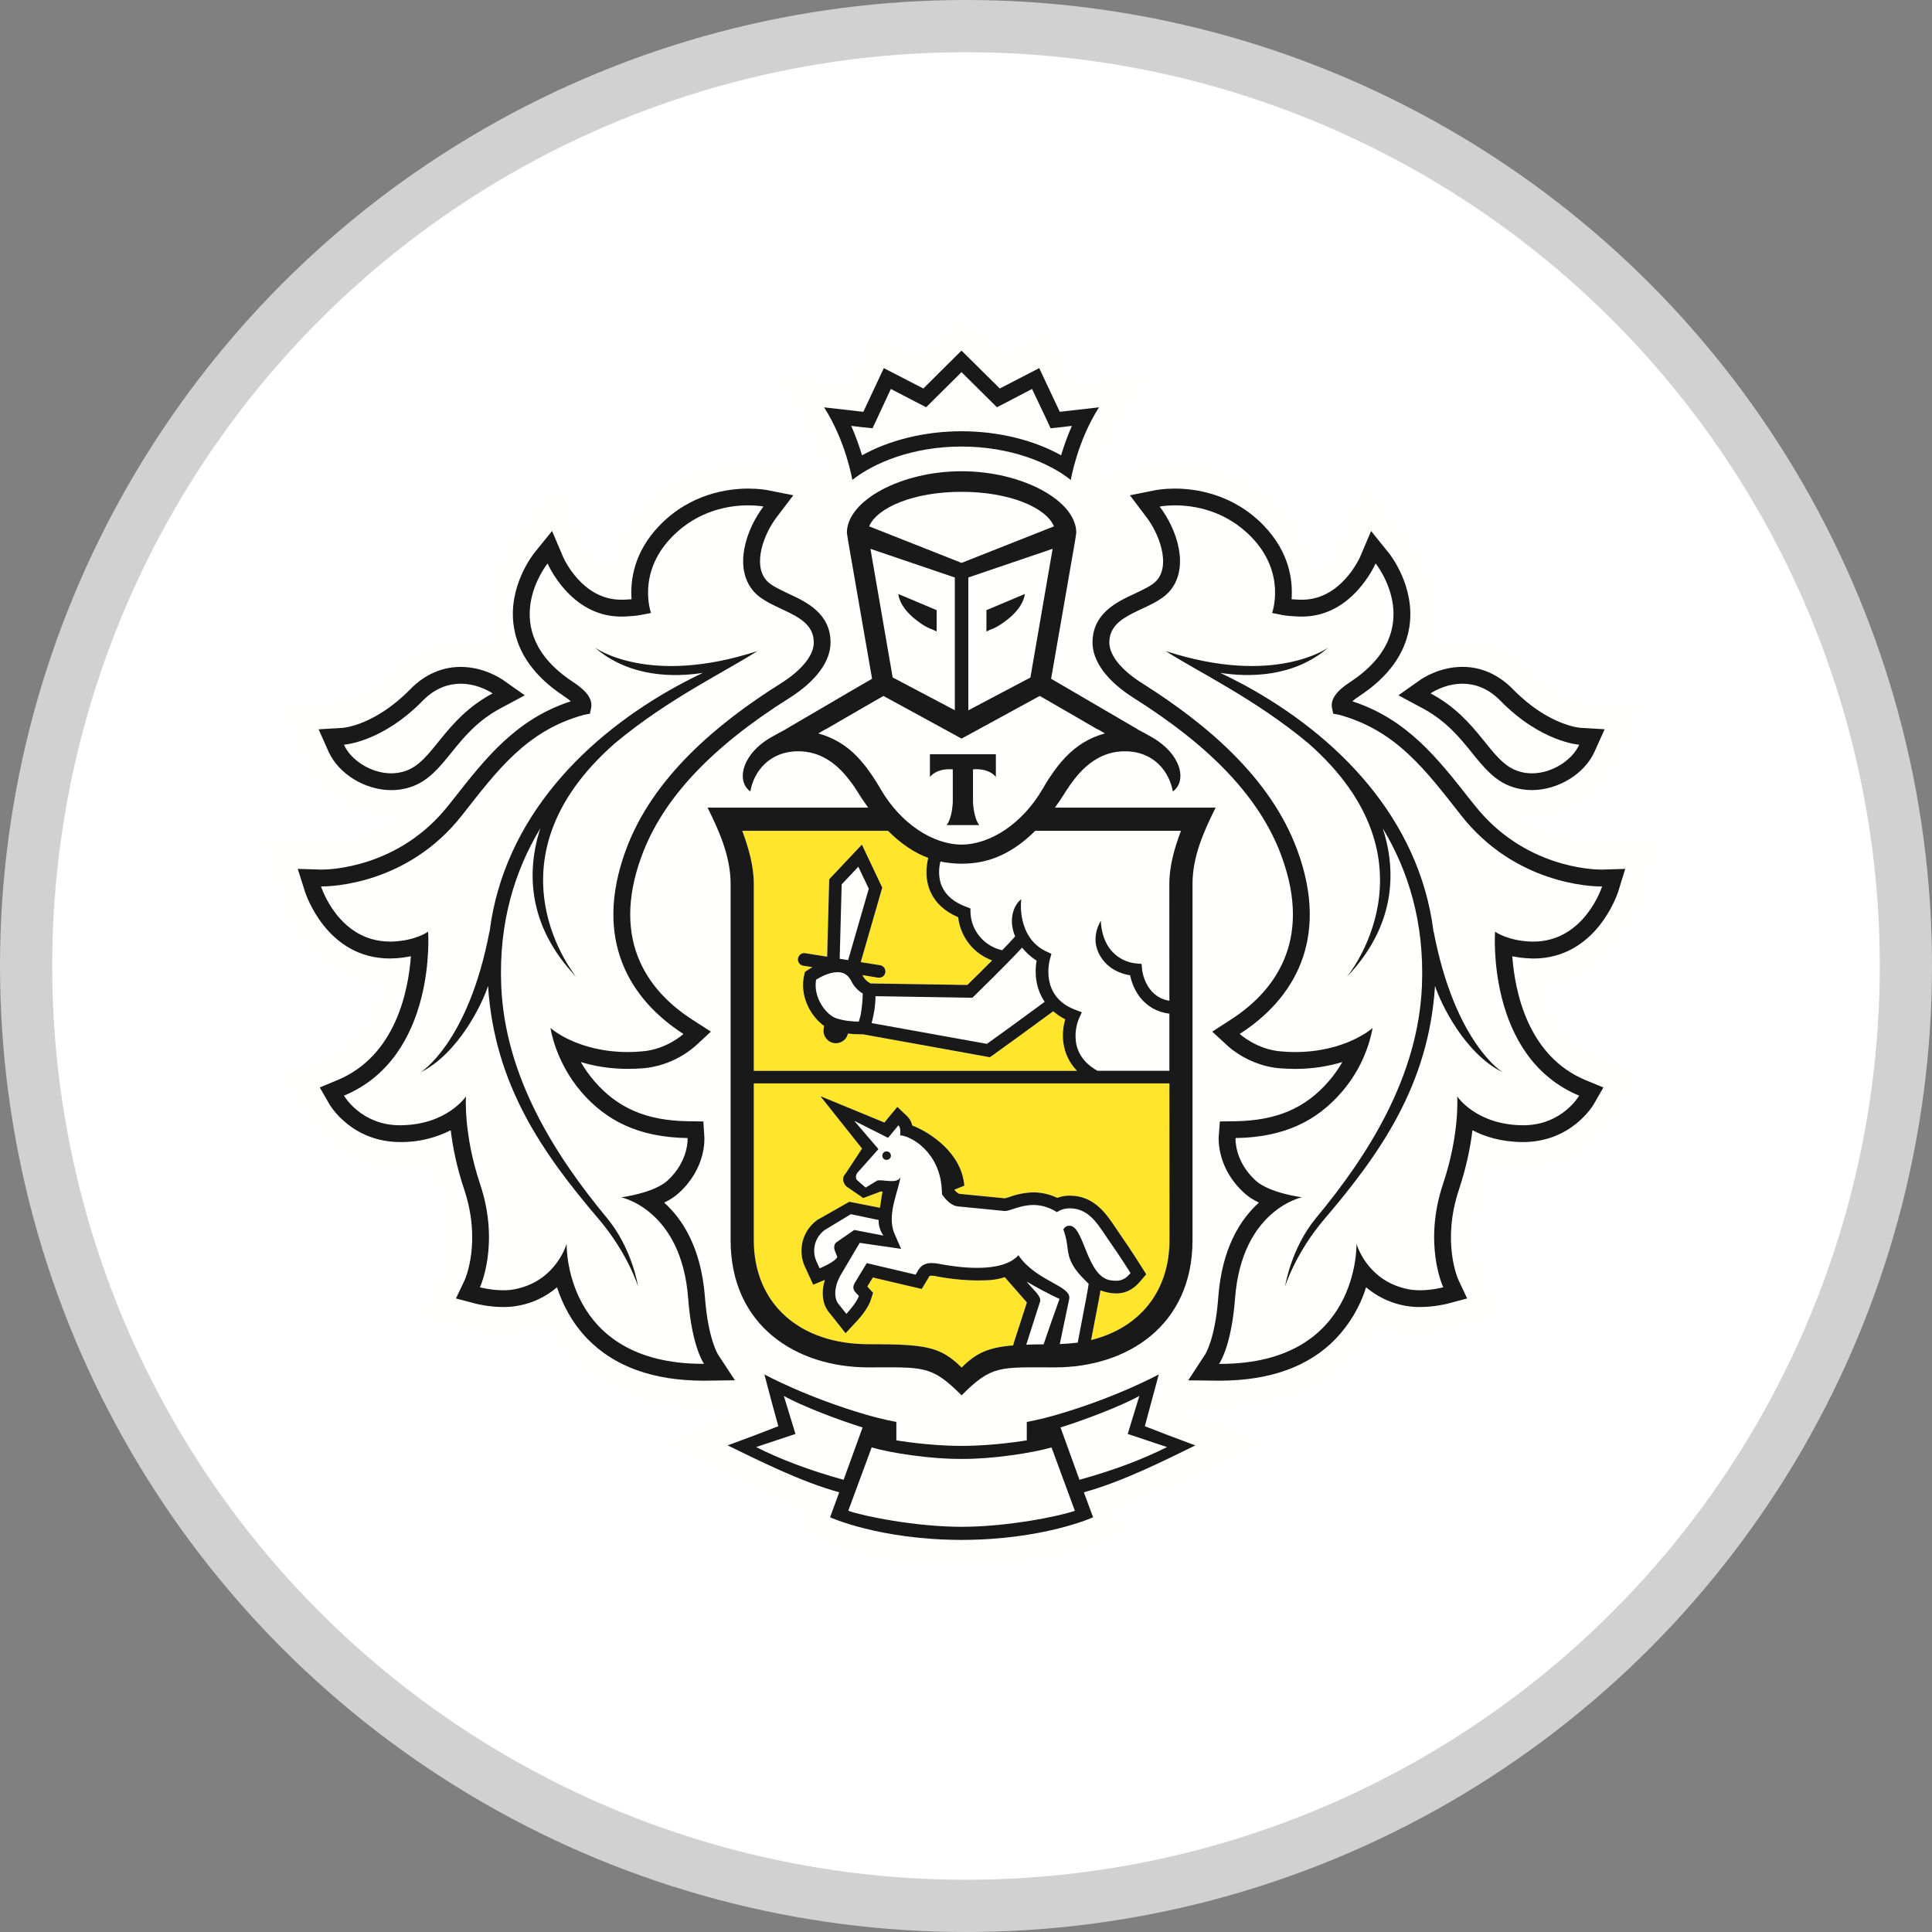 <svg width="37" height="37" viewBox="0 0 37 37" fill="none" xmlns="http://www.w3.org/2000/svg">
<rect x="0" y="0" width="37" height="37" fill="#808080" stroke="none"/>
<circle cx="18.5" cy="18.5" r="18" fill="white" stroke="#D1D1D1"/>
<path fill-rule="evenodd" clip-rule="evenodd" d="M31.476 17.226L31.823 16.11L30.672 16.146C30.575 16.146 29.867 16.125 29.181 15.627C29.233 15.632 29.283 15.639 29.337 15.639C30.043 15.639 30.727 15.213 31 14.603L31.495 13.502C30.874 13.511 30.306 13.432 30.306 13.432C30.301 13.432 29.853 13.374 29.336 12.844C28.965 12.464 28.505 12.263 28.008 12.263C27.811 12.264 27.615 12.295 27.427 12.356C27.453 12.267 27.478 12.176 27.493 12.083C27.65 11.052 26.989 10.267 26.989 10.267L26.123 9.193L25.586 10.455C25.584 10.459 25.448 10.755 25.206 10.899C25.133 10.528 24.953 10.111 24.569 9.712C23.843 8.961 22.962 8.848 22.5 8.848C22.286 8.848 22.133 8.872 22.096 8.878L21.051 9.084C21.111 8.85 21.24 8.442 21.475 8.075L22.052 7.175L20.6 7.341L20.138 6.357L19.242 6.82L18.414 6L17.588 6.819L16.691 6.357L16.229 7.34L14.778 7.175L15.356 8.076C15.591 8.442 15.719 8.849 15.779 9.083L14.781 8.885L14.747 8.88C14.609 8.858 14.47 8.848 14.33 8.848C13.869 8.848 12.987 8.961 12.264 9.712C11.88 10.11 11.699 10.528 11.625 10.899C11.385 10.756 11.25 10.465 11.25 10.465L10.712 9.195L9.832 10.278C9.724 10.417 9.194 11.155 9.338 12.085C9.353 12.177 9.377 12.268 9.403 12.357C9.216 12.296 9.021 12.265 8.824 12.264C8.326 12.264 7.867 12.465 7.495 12.844C6.979 13.372 6.534 13.432 6.537 13.432C6.537 13.432 6.067 13.517 5.337 13.503L5.831 14.604C6.105 15.214 6.789 15.64 7.494 15.64C7.548 15.64 7.598 15.633 7.65 15.628C6.965 16.127 6.258 16.147 6.172 16.147L5 16.11L5.355 17.225C5.534 17.801 6.132 18.753 7.275 18.855C7.151 19.378 6.875 19.964 6.269 20.216L5.395 20.576L5.872 21.408C6.141 21.856 6.772 22.381 7.671 22.381C7.865 22.381 8.053 22.36 8.234 22.322C8.28 22.527 8.338 22.732 8.407 22.936C8.673 23.734 8.443 24.29 8.44 24.297L8.01 25.201L8.972 25.456C8.984 25.46 9.276 25.54 9.639 25.54C9.804 25.54 9.962 25.523 10.111 25.487C10.222 25.461 10.329 25.426 10.433 25.384C10.558 25.608 10.709 25.813 10.886 25.995C11.503 26.63 12.378 26.951 13.485 26.951H13.488L14.279 26.941L12.645 27.621L13.886 28.222C14.337 28.442 14.87 28.702 15.415 28.901L15.26 29.325L15.687 29.521C15.725 29.538 16.548 29.906 17.914 29.985C17.914 29.985 18.244 30 18.425 30C18.607 30 18.933 29.984 18.933 29.984C20.29 29.903 21.106 29.538 21.144 29.521L21.573 29.325L21.417 28.9C21.976 28.695 22.53 28.424 22.963 28.213L24.18 27.62L22.551 26.941L23.345 26.951C24.453 26.951 25.329 26.629 25.945 25.995C26.121 25.813 26.271 25.609 26.397 25.384C26.649 25.488 26.919 25.541 27.192 25.54C27.549 25.54 27.844 25.46 27.852 25.458L28.819 25.201L28.397 24.313C28.387 24.29 28.157 23.734 28.424 22.935C28.492 22.732 28.55 22.526 28.596 22.322C28.778 22.36 28.968 22.38 29.163 22.381C30.308 22.381 30.857 21.574 30.963 21.399L31.435 20.576L30.561 20.216C29.954 19.965 29.679 19.379 29.556 18.857C30.685 18.758 31.29 17.805 31.476 17.226L31.476 17.226Z" fill="#FFFFFE"/>
<path fill-rule="evenodd" clip-rule="evenodd" d="M18.414 9.419C17.489 9.419 16.796 9.723 16.645 10.081L18.414 10.78L20.185 10.081C20.035 9.723 19.341 9.419 18.414 9.419ZM18.433 27.94H18.398C17.837 27.944 17.065 27.829 16.693 27.719L16.246 28.933C16.541 29.038 17.54 29.24 18.416 29.24C19.291 29.24 20.291 29.038 20.585 28.933L20.139 27.72C19.765 27.829 18.994 27.944 18.433 27.94ZM21.819 26.733C21.486 26.922 20.743 27.206 20.31 27.338L20.673 28.34C21.342 28.156 21.895 27.942 22.351 27.713L21.597 27.462L21.819 26.733V26.733ZM15.011 26.733L15.234 27.462L14.48 27.713C14.935 27.942 15.49 28.156 16.157 28.339L16.52 27.337C16.088 27.206 15.344 26.922 15.011 26.733V26.733ZM18.414 8.259C19.112 8.259 19.796 8.426 20.322 8.719C20.37 8.558 20.437 8.362 20.528 8.157L20.329 8.181L20.121 8.202L20.033 8.012L19.766 7.449L19.282 7.702L19.093 7.798L18.942 7.65L18.414 7.127L17.888 7.65L17.738 7.798L17.549 7.702L17.062 7.449L16.799 8.012L16.709 8.203L16.501 8.181L16.303 8.157C16.394 8.362 16.46 8.558 16.509 8.719C17.037 8.426 17.72 8.259 18.415 8.259H18.414ZM29.062 14.765C29.154 14.796 29.245 14.81 29.336 14.81C29.732 14.81 30.113 14.554 30.243 14.262C30.243 14.262 29.52 14.218 28.742 13.427C28.495 13.171 28.232 13.094 28.008 13.094C27.659 13.094 27.396 13.278 27.396 13.278C28.336 13.78 28.527 14.584 29.062 14.765V14.765ZM7.494 14.81C7.586 14.81 7.678 14.796 7.766 14.764C8.302 14.584 8.496 13.78 9.434 13.279C9.434 13.279 9.171 13.094 8.824 13.094C8.598 13.094 8.336 13.171 8.088 13.427C7.311 14.218 6.588 14.262 6.588 14.262C6.718 14.554 7.1 14.81 7.494 14.81V14.81Z" fill="#FFFFFE"/>
<path fill-rule="evenodd" clip-rule="evenodd" d="M28.779 20.538C28.052 20.177 27.594 19.225 27.482 18.881C27.362 20.772 26.441 22.083 25.364 23.346C24.805 24.001 24.61 24.637 24.61 24.637C24.61 24.637 24.718 23.916 25.201 23.329C26.206 22.12 27.16 20.615 27.232 18.875C27.28 17.66 26.969 16.676 26.482 15.864C26.754 16.709 26.715 17.744 25.791 18.711C25.791 18.711 27.632 16.503 25.059 14.238C24.03 13.377 22.904 12.845 22.324 12.468C24.419 13.153 25.442 12.399 25.442 12.399C24.773 12.98 23.907 12.97 23.37 12.886C23.516 12.957 23.668 13.032 23.83 13.119C25.597 14.08 27.183 15.662 27.454 17.852V17.835C27.865 19.985 28.779 20.538 28.779 20.538ZM29.317 18.032C29.334 18.033 29.348 18.033 29.364 18.033C30.349 18.033 30.682 16.976 30.682 16.976H30.663C30.482 16.976 29.018 16.934 27.983 15.616C27.303 14.75 26.744 13.988 25.642 13.689L25.533 13.669L25.51 13.559C25.48 13.39 25.595 13.232 25.857 13.062C27.378 12.063 26.344 10.79 26.344 10.79C26.344 10.79 25.911 11.808 24.939 11.808L24.866 11.806C24.756 11.801 24.649 11.797 24.542 11.774L24.363 11.739C24.363 11.739 24.64 10.983 23.971 10.291C23.468 9.767 22.854 9.678 22.501 9.678C22.322 9.678 22.209 9.702 22.209 9.702C22.545 10.141 22.788 10.872 22.4 11.322C22.064 11.709 21.246 11.728 21.246 12.306C21.246 12.55 21.474 12.835 21.883 13.091C23.114 13.868 24.336 14.898 24.844 16.28C25.48 18.002 24.764 19.145 23.743 19.801C23.743 19.801 24.064 20.096 24.527 20.134C24.622 20.144 24.714 20.148 24.8 20.148C25.781 20.148 26.288 19.687 26.288 19.687C26.288 19.687 26.204 20.324 25.695 20.915C25.223 21.459 24.606 21.781 23.663 21.795C23.663 21.795 23.634 22.232 24.051 22.612C24.318 22.851 24.934 22.93 24.934 22.93C24.934 22.93 23.78 23.163 23.652 24.872C23.583 25.799 23.347 26.12 23.347 26.12H23.367C26.047 26.12 25.979 23.817 25.979 23.817C25.979 23.817 26.165 24.499 26.912 24.677C27.003 24.701 27.099 24.71 27.191 24.71C27.431 24.71 27.641 24.654 27.641 24.654C27.641 24.654 27.249 23.826 27.637 22.669C27.96 21.709 27.908 20.997 27.908 20.997C27.908 20.997 28.268 21.544 29.164 21.549H29.173C29.385 21.552 29.594 21.502 29.781 21.403C29.968 21.304 30.127 21.16 30.244 20.983C28.457 20.24 28.633 17.842 28.633 17.842C28.633 17.842 28.865 18.015 29.317 18.032V18.032ZM11.466 23.346C10.39 22.083 9.469 20.772 9.347 18.881C9.236 19.225 8.778 20.178 8.052 20.538C8.052 20.538 8.965 19.985 9.375 17.835V17.852C9.647 15.662 11.234 14.08 13.001 13.119C13.163 13.031 13.316 12.957 13.46 12.886C12.924 12.97 12.057 12.98 11.389 12.399C11.389 12.399 12.412 13.153 14.506 12.468C13.927 12.845 12.8 13.377 11.772 14.238C9.199 16.503 11.039 18.711 11.039 18.711C10.114 17.744 10.076 16.709 10.349 15.864C9.862 16.676 9.55 17.66 9.601 18.875C9.671 20.615 10.624 22.12 11.627 23.329C12.112 23.915 12.222 24.637 12.222 24.637C12.222 24.637 12.024 24.001 11.466 23.346ZM11.897 22.929C11.897 22.929 12.513 22.851 12.781 22.611C13.197 22.232 13.168 21.795 13.168 21.795C12.225 21.781 11.608 21.459 11.134 20.915C10.628 20.324 10.543 19.687 10.543 19.687C10.543 19.687 11.05 20.148 12.029 20.148C12.117 20.148 12.209 20.144 12.303 20.134C12.592 20.105 12.867 19.989 13.089 19.801C12.067 19.145 11.351 18.002 11.986 16.279C12.494 14.899 13.715 13.868 14.948 13.091C15.356 12.835 15.584 12.55 15.584 12.306C15.584 11.728 14.766 11.709 14.431 11.322C14.043 10.872 14.286 10.141 14.622 9.702C14.622 9.702 14.509 9.678 14.33 9.678C13.977 9.678 13.364 9.767 12.86 10.291C12.189 10.984 12.468 11.739 12.468 11.739L12.289 11.775C12.182 11.797 12.074 11.801 11.964 11.807L11.893 11.808C10.919 11.808 10.486 10.791 10.486 10.791C10.486 10.791 9.454 12.063 10.975 13.062C11.236 13.232 11.351 13.39 11.321 13.559L11.298 13.669L11.187 13.688C10.086 13.988 9.528 14.75 8.846 15.616C7.811 16.934 6.349 16.976 6.167 16.976H6.147C6.147 16.976 6.481 18.033 7.467 18.033C7.482 18.033 7.496 18.033 7.513 18.032C7.966 18.015 8.198 17.842 8.198 17.842C8.198 17.842 8.373 20.24 6.587 20.983C6.587 20.983 6.913 21.55 7.658 21.55H7.667C8.563 21.544 8.923 20.997 8.923 20.997C8.923 20.997 8.871 21.709 9.192 22.669C9.58 23.827 9.191 24.653 9.191 24.653C9.191 24.653 9.399 24.709 9.639 24.709C9.733 24.709 9.828 24.701 9.918 24.677C10.664 24.499 10.851 23.817 10.851 23.817C10.851 23.817 10.783 26.12 13.463 26.12H13.483C13.483 26.12 13.248 25.799 13.18 24.872C13.052 23.164 11.896 22.929 11.896 22.929H11.897ZM17.81 14.444H19.074V14.879C18.925 14.696 18.636 14.734 18.636 14.734V15.36C18.636 15.36 18.646 15.668 18.755 15.801H18.129C18.238 15.668 18.248 15.36 18.248 15.36V14.734C18.248 14.734 17.96 14.696 17.81 14.879V14.444V14.444ZM16.434 14.509C16.477 14.557 16.52 14.608 16.562 14.66C16.572 14.672 16.581 14.682 16.591 14.696C16.63 14.747 16.669 14.802 16.706 14.857L16.732 14.895C16.776 14.963 16.818 15.032 16.861 15.105C17.247 15.774 17.866 16.173 18.414 16.174C18.964 16.173 19.582 15.774 19.969 15.105C20.012 15.031 20.055 14.959 20.101 14.891C20.152 14.812 20.207 14.736 20.266 14.662C20.309 14.608 20.353 14.556 20.398 14.508C20.406 14.501 20.413 14.493 20.42 14.487C20.618 14.285 20.852 14.131 21.16 14.046L21.023 13.966H21.015L20.471 13.649L19.912 13.328L18.419 14.143L18.414 14.139L18.412 14.143L16.919 13.328L16.36 13.649L15.815 13.966H15.808L15.671 14.046C15.978 14.13 16.212 14.283 16.41 14.485C16.418 14.492 16.424 14.502 16.434 14.509V14.509Z" fill="#FFFFFE"/>
<path fill-rule="evenodd" clip-rule="evenodd" d="M17.939 11.685V12.094L17.86 12.057C17.857 12.055 17.741 12.029 17.541 11.87C17.21 11.613 17.204 11.375 17.204 11.375L17.938 11.685H17.939ZM18.285 13.602V11.06L16.67 10.511L17.096 12.974L18.285 13.602H18.285ZM18.892 11.685L19.626 11.375C19.626 11.375 19.62 11.613 19.288 11.87C19.088 12.028 18.973 12.055 18.969 12.057L18.892 12.093V11.685ZM19.734 12.975L20.158 10.511L18.544 11.06V13.602L19.734 12.974V12.975ZM16 19.497C16.158 19.553 16.349 19.565 16.447 19.565C16.45 19.553 16.456 19.538 16.461 19.52C16.468 19.492 16.477 19.462 16.483 19.431C16.511 19.29 16.52 19.131 16.523 19.028C16.433 18.974 16.359 18.896 16.31 18.803C16.25 18.677 16.165 18.618 16.04 18.618C15.878 18.618 15.703 18.717 15.628 18.762C15.569 19.113 15.828 19.432 16 19.496V19.497ZM19.574 18.148C19.274 18.474 18.686 19.044 18.658 19.072L18.623 19.108L16.766 19.079C16.765 19.232 16.745 19.385 16.707 19.534L16.692 19.593L18.899 19.991C19.129 19.83 19.761 19.367 20.006 19.186C19.828 18.925 19.811 18.615 19.851 18.398C19.745 18.331 19.651 18.246 19.574 18.148V18.148Z" fill="#FFFFFE"/>
<path fill-rule="evenodd" clip-rule="evenodd" d="M19.826 15.911C19.398 16.336 18.988 16.494 18.621 16.53C18.554 16.538 18.487 16.541 18.42 16.542H18.41C18.276 16.542 18.141 16.527 18.009 16.499C17.985 16.595 17.955 16.794 18.042 16.984C18.12 17.155 18.277 17.283 18.507 17.368L18.585 17.399L18.585 17.482C18.585 17.507 18.604 18.047 19.192 18.198C19.288 18.099 19.376 18.009 19.44 17.934C19.32 17.651 19.383 17.361 19.557 17.219C19.55 17.25 19.473 17.959 20.041 18.223L20.135 18.268L20.107 18.367C20.097 18.398 19.908 19.084 20.596 19.34L20.718 19.386L20.664 19.504C20.652 19.53 20.382 20.154 21.017 20.508H22.394V19.412C21.904 19.352 21.698 18.957 21.644 18.678C21.416 18.639 21.24 18.541 21.12 18.381C20.83 17.999 21.079 17.65 21.082 17.631C21.081 17.634 21.082 18.005 21.311 18.235C21.424 18.345 21.559 18.431 21.763 18.45L21.862 18.46L21.871 18.562C21.873 18.584 21.927 19.087 22.394 19.166L22.394 16.928C22.394 16.581 22.495 16.233 22.616 15.911H19.826V15.911ZM16.118 16.937L16.081 18.361L16.243 18.387L16.639 17.02L16.437 16.599L16.118 16.937H16.118ZM16.975 22.213C16.964 22.212 16.953 22.21 16.943 22.205C16.933 22.201 16.925 22.194 16.917 22.186C16.91 22.178 16.905 22.168 16.901 22.158C16.898 22.148 16.897 22.137 16.898 22.126C16.898 22.115 16.901 22.105 16.906 22.095C16.91 22.085 16.917 22.077 16.925 22.07C16.933 22.063 16.943 22.058 16.953 22.054C16.963 22.051 16.974 22.049 16.985 22.05C17.031 22.052 17.064 22.093 17.062 22.137C17.061 22.158 17.05 22.178 17.034 22.193C17.018 22.207 16.996 22.214 16.975 22.213ZM20.477 23.474C20.489 23.474 20.503 23.476 20.516 23.479C20.763 23.55 20.825 24.438 21.256 24.517C21.298 24.526 21.338 24.528 21.372 24.528C21.497 24.528 21.571 24.475 21.651 24.38C21.651 24.38 21.434 24.039 21.271 23.808C21.056 23.506 20.889 23.141 20.487 23.141C20.477 23.141 20.466 23.141 20.455 23.142C20.379 23.145 20.305 23.171 20.242 23.214C20.108 23.126 19.951 23.078 19.79 23.077C19.54 23.077 19.344 23.192 19.245 23.192H19.242L18.345 23.104C18.205 23.09 18.094 22.948 18.054 22.893L18.038 22.869C18.038 22.845 18.038 22.82 18.037 22.798C18.007 22.063 17.439 21.749 17.236 21.743C17.236 21.743 17.261 21.604 17.206 21.551L17.009 21.791L16.359 21.465L16.822 22.007L16.43 22.448C16.381 22.498 16.387 22.566 16.408 22.595L16.577 22.744L16.792 22.614C16.802 22.606 16.822 22.603 16.846 22.603C16.905 22.603 16.994 22.619 17.074 22.619C17.162 22.619 17.238 22.6 17.247 22.518C17.22 22.79 16.968 23.264 17.133 23.636L17.256 23.917L16.464 23.802L16.092 24.43C15.978 24.639 15.96 24.865 16.07 24.988L16.209 25.162C16.209 25.162 16.404 24.955 16.447 24.819L16.384 24.75C16.331 24.691 16.334 24.639 16.366 24.576L16.599 24.189L17.534 24.41L17.584 24.326C17.647 24.22 17.739 24.189 17.839 24.189C17.881 24.189 17.923 24.194 17.967 24.201C18.141 24.235 18.427 24.281 18.712 24.281C19.027 24.281 19.338 24.224 19.504 24.039C19.843 24.542 20.53 24.622 20.476 24.878L20.295 25.741C20.415 25.735 20.53 25.727 20.64 25.712L20.812 24.815C20.826 24.739 20.838 24.663 20.849 24.586C20.782 24.518 20.622 24.376 20.531 24.203C20.41 23.97 20.476 23.848 20.363 23.544C20.363 23.544 20.398 23.474 20.477 23.474V23.474Z" fill="#FFFFFE"/>
<path fill-rule="evenodd" clip-rule="evenodd" d="M15.696 24.289C15.696 24.289 16.006 24.162 16.035 24.07L15.992 23.967C15.963 23.899 15.967 23.826 16.024 23.787L16.359 23.554L16.918 23.662C16.918 23.662 16.817 23.535 16.827 23.366L16.293 23.253L15.789 23.56C15.701 23.625 15.637 23.718 15.608 23.823C15.579 23.929 15.586 24.041 15.629 24.142L15.696 24.29V24.289ZM19.654 25.752C19.753 25.747 19.865 25.746 19.985 25.746C19.985 25.746 20.273 24.903 20.29 24.876C20.076 24.776 19.867 24.666 19.664 24.545C19.75 24.673 19.957 24.819 19.916 24.932L19.654 25.752Z" fill="#FFFFFE"/>
<path fill-rule="evenodd" clip-rule="evenodd" d="M22.395 20.749H14.436V23.748C14.436 24.975 15.322 25.743 16.63 25.743C17.722 25.743 18.01 25.785 18.416 26.189C18.696 25.909 18.927 25.805 19.404 25.766L19.414 25.72L19.665 24.943C19.651 24.925 19.241 24.459 19.241 24.459C19.079 24.513 18.942 24.522 18.712 24.522C18.477 24.522 18.211 24.494 17.922 24.44C17.895 24.434 17.867 24.431 17.84 24.43C17.804 24.43 17.802 24.433 17.792 24.451L17.743 24.534L17.651 24.684L17.48 24.644L16.716 24.464L16.611 24.637L16.627 24.656L16.719 24.759L16.678 24.893C16.622 25.067 16.44 25.271 16.384 25.328L16.193 25.532L16.019 25.313L15.889 25.148C15.751 24.994 15.719 24.759 15.797 24.512C15.794 24.513 15.792 24.514 15.789 24.514L15.574 24.604L15.477 24.392L15.409 24.243C15.343 24.091 15.331 23.921 15.375 23.761C15.419 23.601 15.516 23.46 15.651 23.363L16.265 23.015L16.851 23.13C16.865 23.074 16.886 22.873 16.902 22.822C16.891 22.82 16.88 22.818 16.869 22.818L16.532 22.944L16.207 22.719C16.207 22.719 16.08 22.596 16.195 22.474L16.509 21.996L15.711 20.994L16.937 21.497L17.019 21.396L17.184 21.198L17.372 21.377C17.422 21.425 17.456 21.487 17.471 21.554C17.808 21.686 18.414 22.075 18.468 22.707L18.279 22.783V22.788C18.322 22.839 18.358 22.86 18.369 22.863L19.244 22.949C19.267 22.945 19.294 22.935 19.325 22.926C19.434 22.889 19.597 22.834 19.791 22.834C19.949 22.834 20.101 22.871 20.247 22.94C20.302 22.919 20.367 22.904 20.445 22.899L20.487 22.898C20.955 22.898 21.188 23.249 21.375 23.529C21.406 23.578 21.437 23.623 21.47 23.668C21.634 23.9 21.848 24.238 21.856 24.253L21.953 24.403L21.834 24.541C21.744 24.647 21.606 24.771 21.372 24.771C21.319 24.77 21.266 24.765 21.214 24.754C21.166 24.745 21.119 24.731 21.074 24.711C21.067 24.761 21.058 24.811 21.049 24.86L20.896 25.663C21.814 25.437 22.397 24.742 22.397 23.748L22.395 20.749V20.749ZM14.436 20.508H20.626C20.317 20.187 20.322 19.783 20.401 19.52C20.317 19.48 20.239 19.428 20.17 19.367C19.927 19.546 19.189 20.084 18.997 20.22L18.955 20.248L16.525 19.808H16.476C16.418 19.808 16.332 19.805 16.239 19.794C16.229 19.838 16.207 19.879 16.174 19.911C16.141 19.943 16.1 19.965 16.055 19.974C16.011 19.983 15.964 19.979 15.921 19.962C15.879 19.945 15.842 19.916 15.816 19.879C15.797 19.854 15.784 19.825 15.777 19.794C15.769 19.763 15.768 19.731 15.773 19.7L15.783 19.647C15.533 19.471 15.3 19.076 15.403 18.659L15.413 18.615L15.449 18.59C15.484 18.566 15.521 18.543 15.559 18.522L15.382 18.494C15.351 18.489 15.323 18.471 15.304 18.445C15.286 18.42 15.278 18.388 15.282 18.356C15.293 18.29 15.355 18.243 15.421 18.255L15.841 18.322L15.879 16.839L16.505 16.175L16.896 16.999L16.483 18.426L16.855 18.485C16.887 18.49 16.915 18.508 16.934 18.534C16.953 18.56 16.96 18.592 16.955 18.624C16.951 18.652 16.936 18.677 16.914 18.696C16.893 18.714 16.865 18.724 16.837 18.724L16.817 18.723L16.515 18.674C16.519 18.684 16.524 18.689 16.529 18.699C16.562 18.757 16.613 18.804 16.674 18.833L18.526 18.863C18.604 18.786 18.798 18.596 18.999 18.394C18.824 18.33 18.671 18.218 18.556 18.072C18.442 17.926 18.37 17.75 18.349 17.566C18.095 17.457 17.919 17.295 17.821 17.083C17.703 16.82 17.745 16.558 17.777 16.43C17.53 16.34 17.27 16.175 17.005 15.911H14.215C14.335 16.233 14.436 16.582 14.436 16.928V20.507V20.508Z" fill="#FFE52B"/>
<path fill-rule="evenodd" clip-rule="evenodd" d="M16.984 22.05C16.974 22.049 16.963 22.051 16.953 22.054C16.942 22.058 16.933 22.063 16.925 22.07C16.917 22.077 16.91 22.086 16.905 22.096C16.901 22.105 16.898 22.116 16.897 22.127C16.897 22.137 16.898 22.148 16.901 22.158C16.905 22.169 16.91 22.178 16.918 22.186C16.925 22.194 16.933 22.201 16.943 22.205C16.953 22.21 16.964 22.212 16.974 22.213C16.996 22.214 17.017 22.207 17.034 22.193C17.05 22.179 17.06 22.159 17.062 22.137C17.063 22.115 17.055 22.094 17.041 22.078C17.026 22.061 17.006 22.052 16.984 22.05V22.05ZM20.673 28.34L20.31 27.337C20.742 27.205 21.486 26.922 21.82 26.733L21.597 27.462L22.35 27.713C21.894 27.942 21.342 28.155 20.673 28.339V28.34ZM18.416 29.24C17.54 29.24 16.54 29.038 16.245 28.933L16.693 27.72C17.064 27.829 17.836 27.944 18.397 27.94H18.433C18.993 27.944 19.765 27.828 20.138 27.72L20.585 28.933C20.29 29.039 19.29 29.24 18.416 29.24ZM14.48 27.713L15.234 27.462L15.011 26.733C15.343 26.922 16.088 27.206 16.52 27.337L16.156 28.34C15.489 28.156 14.935 27.942 14.48 27.713ZM22.384 27.491L21.925 27.314L22.052 26.84L22.192 26.322C22.192 26.322 21.38 26.764 20.234 27.095C19.909 27.189 19.664 27.232 19.664 27.232V27.584C19.664 27.584 19.051 27.69 18.433 27.69H18.397C17.778 27.69 17.166 27.584 17.166 27.584V27.231C17.166 27.231 16.92 27.189 16.595 27.095C15.451 26.764 14.639 26.322 14.639 26.322L14.776 26.84L14.906 27.314L14.446 27.491L13.935 27.681C14.52 27.964 15.33 28.376 16.072 28.579L15.897 29.058C15.897 29.058 16.837 29.487 18.404 29.491V29.492H18.425V29.491C19.993 29.487 20.934 29.058 20.934 29.058L20.757 28.579C21.499 28.376 22.311 27.965 22.892 27.681L22.384 27.491V27.491ZM16.501 8.18L16.709 8.202L16.799 8.012L17.061 7.449L17.548 7.702L17.737 7.799L18.414 7.127L18.941 7.649L19.092 7.799L19.281 7.702L19.765 7.449L20.032 8.012L20.12 8.202L20.329 8.18L20.528 8.156C20.437 8.362 20.37 8.557 20.321 8.72C19.795 8.425 19.112 8.259 18.414 8.259C17.72 8.259 17.037 8.425 16.509 8.72C16.451 8.528 16.383 8.34 16.302 8.156L16.5 8.18H16.501ZM18.414 8.552C19.348 8.552 20.094 8.862 20.507 9.192C20.507 9.192 20.629 8.453 21.047 7.801L20.296 7.886L19.902 7.05L19.147 7.44L18.414 6.714L17.683 7.44L16.926 7.05L16.534 7.887L15.782 7.801C16.201 8.453 16.323 9.191 16.323 9.191C16.738 8.862 17.482 8.552 18.414 8.552V8.552ZM30.243 20.983C30.243 20.983 29.918 21.55 29.173 21.55H29.163C28.268 21.544 27.907 20.997 27.907 20.997C27.907 20.997 27.959 21.709 27.637 22.669C27.249 23.827 27.64 24.653 27.64 24.653C27.64 24.653 27.431 24.71 27.191 24.71C27.099 24.71 27.003 24.701 26.912 24.677C26.164 24.5 25.978 23.818 25.978 23.818C25.978 23.818 26.047 26.12 23.367 26.12H23.346C23.346 26.12 23.582 25.799 23.652 24.872C23.779 23.164 24.934 22.929 24.934 22.929C24.934 22.929 24.318 22.852 24.05 22.612C23.633 22.233 23.662 21.795 23.662 21.795C24.605 21.781 25.223 21.46 25.694 20.915C25.997 20.566 26.202 20.142 26.287 19.687C26.287 19.687 25.78 20.148 24.8 20.148C24.714 20.148 24.622 20.144 24.527 20.135C24.063 20.097 23.742 19.801 23.742 19.801C24.763 19.146 25.479 18.001 24.844 16.279C24.336 14.899 23.113 13.868 21.883 13.091C21.474 12.835 21.245 12.55 21.245 12.305C21.245 11.728 22.064 11.71 22.4 11.322C22.788 10.872 22.544 10.141 22.209 9.702C22.209 9.702 22.321 9.678 22.5 9.678C22.854 9.678 23.467 9.767 23.971 10.291C24.64 10.984 24.362 11.739 24.362 11.739L24.541 11.775C24.649 11.797 24.755 11.802 24.866 11.807L24.938 11.808C25.91 11.808 26.344 10.79 26.344 10.79C26.344 10.79 27.378 12.063 25.857 13.062C25.595 13.232 25.479 13.391 25.509 13.559L25.533 13.669L25.641 13.688C26.744 13.989 27.302 14.751 27.983 15.616C29.018 16.934 30.482 16.977 30.662 16.977H30.682C30.682 16.977 30.348 18.033 29.363 18.033C29.347 18.033 29.333 18.033 29.317 18.032C28.865 18.015 28.632 17.842 28.632 17.842C28.632 17.842 28.456 20.24 30.243 20.983V20.983ZM29.363 18.357C30.57 18.357 30.974 17.126 30.991 17.074L31.125 16.64L30.673 16.654H30.672C30.512 16.654 29.18 16.619 28.237 15.416L28.147 15.305C27.53 14.519 26.945 13.772 25.899 13.431C25.941 13.394 25.985 13.361 26.032 13.331C26.587 12.966 26.91 12.522 26.991 12.006C27.11 11.23 26.615 10.611 26.594 10.586L26.258 10.17L26.048 10.664C26.034 10.694 25.681 11.485 24.938 11.485H24.883C24.832 11.483 24.784 11.48 24.735 11.476C24.762 11.123 24.697 10.578 24.203 10.066C23.61 9.45 22.881 9.357 22.5 9.357C22.297 9.357 22.161 9.383 22.146 9.384L21.639 9.485L21.951 9.898C22.197 10.217 22.42 10.805 22.156 11.112C22.072 11.211 21.898 11.289 21.732 11.369C21.39 11.526 20.923 11.747 20.923 12.305C20.923 12.666 21.203 13.045 21.712 13.367C23.214 14.313 24.141 15.301 24.541 16.392C25.161 18.069 24.353 19.026 23.567 19.53L23.216 19.757L23.524 20.041C23.566 20.077 23.942 20.41 24.499 20.458C24.605 20.465 24.706 20.471 24.8 20.471C25.157 20.471 25.461 20.414 25.708 20.339C25.634 20.468 25.548 20.59 25.451 20.702C25.003 21.223 24.451 21.46 23.657 21.473L23.362 21.477L23.339 21.774C23.337 21.834 23.315 22.384 23.833 22.851C23.913 22.923 24.009 22.983 24.11 23.031C23.757 23.349 23.4 23.902 23.331 24.849C23.272 25.64 23.084 25.933 23.082 25.936L22.756 26.435L23.345 26.442C24.318 26.442 25.064 26.174 25.58 25.64C25.847 25.36 26.047 25.022 26.163 24.653C26.45 24.897 26.814 25.032 27.191 25.031C27.466 25.031 27.696 24.973 27.721 24.967L28.098 24.867L27.932 24.515C27.919 24.487 27.606 23.781 27.943 22.774C28.088 22.338 28.163 21.949 28.199 21.645C28.436 21.769 28.753 21.87 29.163 21.872C30.095 21.872 30.505 21.175 30.523 21.146L30.707 20.826L30.366 20.686C29.257 20.224 29.011 18.985 28.962 18.314C29.063 18.333 29.177 18.351 29.306 18.354L29.363 18.357V18.357Z" fill="#1A1919"/>
<path fill-rule="evenodd" clip-rule="evenodd" d="M28.008 13.094C28.233 13.094 28.495 13.171 28.742 13.427C29.52 14.218 30.244 14.262 30.244 14.262C30.112 14.554 29.731 14.81 29.337 14.81C29.245 14.81 29.153 14.796 29.063 14.764C28.528 14.583 28.336 13.779 27.397 13.279C27.397 13.279 27.658 13.094 28.008 13.094V13.094ZM27.244 13.564C27.693 13.804 27.956 14.127 28.186 14.412C28.412 14.691 28.626 14.959 28.962 15.07C29.081 15.111 29.207 15.131 29.337 15.131C29.84 15.131 30.346 14.822 30.538 14.394L30.731 13.966L30.264 13.938C30.242 13.938 29.641 13.882 28.974 13.199C28.698 12.918 28.366 12.771 28.008 12.771C27.57 12.771 27.246 12.99 27.21 13.013L26.781 13.316L27.244 13.564V13.564ZM27.455 17.835V17.852C27.184 15.662 25.597 14.081 23.83 13.119C23.668 13.032 23.516 12.957 23.37 12.886C23.907 12.97 24.773 12.979 25.442 12.399C25.442 12.399 24.419 13.152 22.324 12.468C22.903 12.845 24.03 13.377 25.06 14.238C27.631 16.503 25.792 18.711 25.792 18.711C26.716 17.744 26.754 16.709 26.482 15.864C26.969 16.675 27.28 17.66 27.232 18.875C27.161 20.615 26.206 22.12 25.201 23.329C24.719 23.915 24.611 24.637 24.611 24.637C24.611 24.637 24.806 24 25.364 23.346C26.441 22.083 27.362 20.772 27.482 18.881C27.594 19.225 28.052 20.178 28.78 20.537C28.78 20.537 27.865 19.985 27.455 17.835V17.835ZM13.464 26.119C10.784 26.119 10.852 23.818 10.852 23.818C10.852 23.818 10.665 24.5 9.918 24.677C9.827 24.7 9.734 24.711 9.64 24.71C9.4 24.71 9.191 24.653 9.191 24.653C9.191 24.653 9.581 23.826 9.192 22.669C8.872 21.709 8.924 20.997 8.924 20.997C8.924 20.997 8.563 21.544 7.667 21.55H7.658C6.913 21.55 6.588 20.983 6.588 20.983C8.374 20.239 8.199 17.842 8.199 17.842C8.199 17.842 7.966 18.015 7.514 18.032H7.467C6.481 18.032 6.148 16.976 6.148 16.976H6.168C6.35 16.976 7.812 16.934 8.846 15.616C9.527 14.75 10.086 13.988 11.187 13.689L11.298 13.669L11.321 13.558C11.352 13.39 11.236 13.232 10.975 13.061C9.454 12.063 10.487 10.791 10.487 10.791C10.487 10.791 10.919 11.808 11.893 11.808L11.964 11.807C12.074 11.801 12.182 11.796 12.289 11.774L12.468 11.739C12.468 11.739 12.19 10.984 12.861 10.291C13.364 9.767 13.976 9.678 14.33 9.678C14.51 9.678 14.621 9.701 14.621 9.701C14.286 10.141 14.044 10.872 14.43 11.322C14.766 11.71 15.585 11.728 15.585 12.305C15.585 12.55 15.357 12.835 14.948 13.091C13.716 13.867 12.494 14.898 11.986 16.279C11.352 18.002 12.068 19.145 13.089 19.802C13.089 19.802 12.768 20.097 12.304 20.134C12.213 20.143 12.121 20.148 12.03 20.148C11.05 20.148 10.543 19.688 10.543 19.688C10.543 19.688 10.628 20.323 11.135 20.915C11.608 21.46 12.225 21.781 13.168 21.795C13.168 21.795 13.198 22.232 12.781 22.612C12.513 22.852 11.897 22.93 11.897 22.93C11.897 22.93 13.053 23.164 13.18 24.872C13.249 25.798 13.483 26.119 13.483 26.119H13.464ZM13.748 25.936C13.748 25.933 13.561 25.64 13.501 24.849C13.43 23.902 13.073 23.348 12.719 23.031C12.822 22.983 12.917 22.923 12.996 22.851C13.515 22.383 13.493 21.834 13.489 21.773L13.47 21.477L13.172 21.473C12.38 21.46 11.828 21.223 11.38 20.702C11.283 20.589 11.197 20.468 11.123 20.339C11.37 20.415 11.672 20.47 12.03 20.47C12.125 20.47 12.225 20.465 12.33 20.458C12.691 20.422 13.031 20.276 13.307 20.041L13.615 19.757L13.264 19.531C12.476 19.026 11.67 18.07 12.289 16.392C12.69 15.301 13.615 14.314 15.12 13.366C15.628 13.045 15.906 12.666 15.906 12.305C15.906 11.746 15.441 11.526 15.099 11.369C14.932 11.289 14.759 11.21 14.675 11.112C14.41 10.805 14.632 10.217 14.879 9.898L15.193 9.485L14.683 9.384C14.669 9.382 14.535 9.357 14.33 9.357C13.95 9.357 13.222 9.449 12.629 10.066C12.134 10.578 12.069 11.124 12.095 11.476C12.047 11.48 11.999 11.482 11.948 11.485H11.893C11.148 11.485 10.796 10.694 10.783 10.664L10.573 10.169L10.235 10.586C10.216 10.611 9.719 11.23 9.841 12.005C9.921 12.521 10.244 12.965 10.799 13.331C10.859 13.37 10.901 13.403 10.931 13.431C9.884 13.771 9.3 14.519 8.683 15.305L8.594 15.416C7.651 16.618 6.316 16.654 6.157 16.654L5.702 16.64L5.84 17.074C5.857 17.126 6.259 18.356 7.467 18.356L7.525 18.354C7.652 18.351 7.768 18.333 7.869 18.313C7.82 18.984 7.573 20.224 6.463 20.685L6.124 20.826L6.308 21.146C6.325 21.175 6.737 21.872 7.67 21.872C8.004 21.875 8.334 21.797 8.632 21.646C8.668 21.949 8.742 22.338 8.888 22.774C9.225 23.78 8.911 24.487 8.899 24.515L8.732 24.867L9.109 24.966C9.134 24.973 9.366 25.031 9.64 25.031C10.016 25.032 10.381 24.898 10.667 24.653C10.77 24.968 10.945 25.325 11.25 25.64C11.768 26.173 12.512 26.442 13.485 26.442L14.075 26.434L13.748 25.936V25.936Z" fill="#1A1919"/>
<path fill-rule="evenodd" clip-rule="evenodd" d="M8.087 13.428C8.336 13.171 8.598 13.094 8.823 13.094C9.171 13.094 9.434 13.279 9.434 13.279C8.495 13.78 8.302 14.584 7.765 14.765C7.678 14.795 7.586 14.81 7.494 14.81C7.099 14.81 6.717 14.554 6.587 14.262C6.587 14.262 7.31 14.218 8.087 13.428V13.428ZM7.494 15.132C7.623 15.132 7.749 15.112 7.869 15.071C8.205 14.959 8.42 14.692 8.646 14.412C8.876 14.128 9.136 13.805 9.586 13.565L10.05 13.316L9.619 13.012C9.584 12.991 9.261 12.772 8.823 12.772C8.465 12.772 8.132 12.918 7.857 13.2C7.189 13.883 6.589 13.938 6.567 13.939L6.102 13.967L6.292 14.395C6.486 14.822 6.991 15.132 7.494 15.132V15.132ZM9.599 18.875C9.55 17.661 9.86 16.676 10.347 15.864C10.076 16.71 10.113 17.745 11.039 18.712C11.039 18.712 9.198 16.502 11.771 14.239C12.8 13.377 13.926 12.845 14.505 12.468C12.411 13.153 11.389 12.399 11.389 12.399C12.057 12.98 12.923 12.971 13.46 12.886C13.315 12.957 13.162 13.031 13 13.12C11.233 14.08 9.647 15.662 9.375 17.852V17.836C8.965 19.986 8.051 20.538 8.051 20.538C8.778 20.178 9.236 19.225 9.347 18.882C9.469 20.772 10.389 22.084 11.465 23.346C12.024 24.001 12.22 24.637 12.22 24.637C12.22 24.637 12.111 23.916 11.627 23.33C10.624 22.12 9.67 20.616 9.599 18.875V18.875ZM17.809 14.445V14.88C17.959 14.697 18.247 14.734 18.247 14.734V15.36C18.247 15.36 18.238 15.668 18.128 15.801H18.754C18.645 15.668 18.634 15.36 18.634 15.36V14.734C18.634 14.734 18.924 14.697 19.072 14.88V14.445H17.809H17.809ZM17.541 11.87C17.741 12.028 17.857 12.055 17.86 12.057L17.938 12.093V11.685L17.204 11.376C17.204 11.376 17.21 11.613 17.541 11.87V11.87ZM19.287 11.87C19.619 11.613 19.626 11.376 19.626 11.376L18.891 11.685V12.094L18.969 12.057C18.973 12.055 19.088 12.028 19.287 11.87Z" fill="#1A1919"/>
<path fill-rule="evenodd" clip-rule="evenodd" d="M18.415 10.78L16.645 10.08C16.796 9.723 17.49 9.419 18.415 9.419C19.341 9.419 20.035 9.723 20.185 10.08L18.415 10.78ZM19.734 12.975L18.545 13.603V11.059L20.159 10.51L19.734 12.973V12.975ZM20.471 13.65L21.015 13.966H21.023L21.16 14.046C20.852 14.13 20.617 14.285 20.42 14.487L20.399 14.508C20.353 14.557 20.308 14.609 20.266 14.662L20.241 14.694C20.199 14.749 20.159 14.805 20.121 14.862L20.101 14.891C20.055 14.961 20.011 15.033 19.97 15.105C19.582 15.774 18.964 16.173 18.415 16.175C17.866 16.173 17.247 15.774 16.861 15.105C16.82 15.034 16.776 14.964 16.732 14.895L16.706 14.857C16.669 14.803 16.631 14.749 16.592 14.696C16.582 14.682 16.573 14.672 16.563 14.66C16.521 14.608 16.478 14.558 16.434 14.509C16.424 14.502 16.418 14.493 16.41 14.485C16.208 14.274 15.952 14.122 15.671 14.046L15.809 13.966H15.815L16.36 13.65L16.919 13.328L18.412 14.143L18.415 14.14L18.419 14.143L19.912 13.328L20.471 13.65ZM22.617 15.911C22.495 16.233 22.394 16.582 22.394 16.928L22.395 19.166C21.929 19.088 21.873 18.584 21.872 18.563L21.863 18.46L21.762 18.451C21.591 18.436 21.431 18.36 21.312 18.236C21.082 18.006 21.082 17.635 21.082 17.631C21.08 17.651 20.831 17.999 21.119 18.38C21.241 18.541 21.417 18.64 21.644 18.679C21.698 18.958 21.906 19.352 22.395 19.413V20.507H21.018C20.383 20.154 20.652 19.531 20.665 19.504L20.718 19.386L20.597 19.34C19.909 19.084 20.099 18.397 20.108 18.367L20.136 18.267L20.041 18.223C19.474 17.959 19.551 17.249 19.558 17.219C19.384 17.361 19.321 17.65 19.441 17.934C19.376 18.009 19.288 18.099 19.193 18.198C19.027 18.161 18.878 18.072 18.768 17.942C18.658 17.813 18.594 17.651 18.586 17.481L18.585 17.398L18.508 17.368C18.278 17.284 18.121 17.155 18.042 16.983C17.956 16.794 17.986 16.595 18.01 16.499C18.142 16.526 18.276 16.54 18.411 16.541H18.42C18.488 16.541 18.555 16.537 18.622 16.53C18.989 16.494 19.398 16.336 19.826 15.911H22.617V15.911ZM20.896 25.663L21.05 24.86L21.075 24.712C21.17 24.749 21.271 24.769 21.373 24.771C21.607 24.771 21.744 24.647 21.835 24.541L21.952 24.404L21.856 24.253C21.848 24.238 21.634 23.9 21.47 23.668C21.438 23.622 21.406 23.576 21.376 23.529C21.189 23.249 20.956 22.898 20.487 22.898L20.445 22.899C20.378 22.903 20.311 22.917 20.247 22.94C20.105 22.872 19.949 22.836 19.791 22.835C19.632 22.839 19.474 22.87 19.326 22.926C19.294 22.935 19.266 22.945 19.244 22.949L18.369 22.863C18.358 22.86 18.323 22.839 18.279 22.788V22.783L18.468 22.707C18.415 22.075 17.809 21.686 17.471 21.554C17.456 21.486 17.422 21.425 17.372 21.376L17.185 21.198L17.02 21.396L16.938 21.498L15.711 20.993L16.509 21.996L16.195 22.474C16.079 22.596 16.207 22.72 16.207 22.72L16.532 22.944L16.869 22.818C16.88 22.818 16.89 22.82 16.902 22.822C16.886 22.873 16.865 23.075 16.851 23.13L16.266 23.015L15.652 23.363C15.335 23.596 15.291 23.98 15.409 24.244L15.477 24.393L15.574 24.604L15.789 24.515C15.793 24.514 15.796 24.513 15.798 24.511C15.72 24.759 15.752 24.994 15.889 25.148L16.02 25.313L16.194 25.533L16.384 25.328C16.441 25.271 16.623 25.067 16.678 24.892L16.72 24.759L16.627 24.657L16.611 24.637L16.716 24.465L17.48 24.645L17.652 24.685L17.744 24.533L17.793 24.451C17.802 24.433 17.804 24.431 17.84 24.431C17.867 24.431 17.894 24.433 17.923 24.441C18.183 24.492 18.448 24.519 18.714 24.522C18.942 24.522 19.079 24.513 19.242 24.459C19.242 24.459 19.652 24.925 19.666 24.943L19.415 25.72L19.403 25.766C18.928 25.805 18.697 25.909 18.416 26.19C18.01 25.786 17.723 25.743 16.631 25.743C15.322 25.743 14.436 24.976 14.436 23.748V20.749H22.395L22.397 23.748C22.397 24.743 21.814 25.436 20.896 25.663V25.663ZM15.994 23.968L16.035 24.071C16.007 24.162 15.697 24.29 15.697 24.29L15.63 24.143C15.588 24.041 15.581 23.929 15.61 23.823C15.639 23.718 15.703 23.625 15.79 23.559L16.294 23.253L16.828 23.365C16.818 23.535 16.919 23.663 16.919 23.663L16.36 23.555L16.025 23.787C15.968 23.826 15.964 23.9 15.994 23.968V23.968ZM20.811 24.815L20.64 25.712C20.53 25.727 20.414 25.736 20.296 25.74L20.476 24.879C20.53 24.622 19.844 24.542 19.504 24.039C19.338 24.225 19.027 24.281 18.714 24.281C18.427 24.281 18.142 24.235 17.968 24.201C17.925 24.193 17.883 24.189 17.84 24.189C17.739 24.189 17.648 24.22 17.585 24.326L17.535 24.411L16.599 24.19L16.366 24.576C16.334 24.639 16.331 24.691 16.384 24.75L16.448 24.819C16.404 24.955 16.209 25.162 16.209 25.162L16.07 24.988C15.96 24.865 15.978 24.639 16.093 24.43L16.464 23.802L17.257 23.917L17.134 23.635C16.968 23.263 17.221 22.79 17.247 22.518C17.238 22.6 17.163 22.619 17.075 22.619C16.995 22.619 16.906 22.604 16.846 22.604C16.823 22.604 16.803 22.606 16.792 22.614L16.578 22.744L16.408 22.595C16.388 22.566 16.381 22.498 16.431 22.447L16.823 22.007L16.36 21.465L17.008 21.791L17.206 21.551C17.261 21.604 17.237 21.743 17.237 21.743C17.439 21.749 18.008 22.063 18.037 22.797C18.04 22.82 18.04 22.845 18.04 22.869L18.054 22.893C18.095 22.949 18.205 23.091 18.346 23.104L19.242 23.192H19.246C19.345 23.192 19.54 23.077 19.791 23.077C19.928 23.077 20.08 23.112 20.242 23.214C20.242 23.214 20.324 23.149 20.456 23.142C20.466 23.141 20.478 23.141 20.487 23.141C20.889 23.141 21.056 23.505 21.272 23.808C21.435 24.038 21.651 24.38 21.651 24.38C21.572 24.475 21.497 24.528 21.372 24.528C21.333 24.528 21.294 24.524 21.256 24.517C20.826 24.437 20.763 23.55 20.517 23.479C20.504 23.476 20.491 23.474 20.478 23.474C20.398 23.474 20.364 23.545 20.364 23.545C20.477 23.848 20.41 23.97 20.532 24.203C20.622 24.376 20.782 24.518 20.849 24.586C20.849 24.586 20.831 24.717 20.811 24.815V24.815ZM19.986 25.746C19.866 25.746 19.755 25.748 19.654 25.752L19.917 24.932C19.958 24.819 19.75 24.673 19.665 24.544C19.794 24.626 20.13 24.805 20.291 24.876C20.186 25.165 20.085 25.455 19.986 25.746V25.746ZM16.081 18.361L16.119 16.937L16.438 16.599L16.638 17.02L16.243 18.387L16.081 18.362L16.081 18.361ZM16.311 18.803C16.359 18.896 16.433 18.974 16.523 19.027C16.52 19.162 16.507 19.297 16.484 19.431C16.477 19.462 16.47 19.491 16.46 19.52C16.456 19.538 16.451 19.553 16.447 19.565C16.349 19.565 16.158 19.553 16.002 19.496C15.828 19.432 15.569 19.113 15.629 18.762C15.704 18.716 15.877 18.618 16.04 18.618C16.165 18.618 16.251 18.677 16.311 18.803V18.803ZM20.007 19.186C19.762 19.367 19.129 19.83 18.9 19.991L16.692 19.593L16.707 19.534C16.736 19.419 16.766 19.262 16.767 19.078L18.623 19.108L18.659 19.072C18.687 19.044 19.275 18.474 19.574 18.148C19.645 18.237 19.734 18.322 19.852 18.397C19.812 18.616 19.828 18.925 20.007 19.186V19.186ZM17.005 15.911C17.271 16.175 17.53 16.34 17.777 16.43C17.745 16.557 17.703 16.821 17.821 17.083C17.919 17.295 18.095 17.457 18.35 17.566C18.378 17.827 18.543 18.22 19 18.394C18.799 18.596 18.604 18.786 18.526 18.863L16.674 18.834C16.613 18.804 16.562 18.757 16.529 18.698C16.525 18.689 16.519 18.684 16.515 18.674L16.818 18.724L16.837 18.724C16.865 18.724 16.893 18.714 16.915 18.696C16.936 18.678 16.951 18.652 16.955 18.624C16.96 18.592 16.953 18.56 16.934 18.534C16.916 18.508 16.887 18.49 16.856 18.485L16.484 18.426L16.896 16.999L16.506 16.175L15.88 16.839L15.841 18.322L15.421 18.255C15.356 18.242 15.294 18.29 15.282 18.356C15.277 18.387 15.285 18.42 15.304 18.446C15.323 18.472 15.351 18.489 15.383 18.495L15.559 18.522C15.495 18.558 15.454 18.587 15.449 18.59L15.414 18.616L15.404 18.659C15.301 19.076 15.533 19.471 15.783 19.648L15.774 19.701C15.764 19.764 15.778 19.828 15.816 19.879C15.838 19.91 15.867 19.936 15.9 19.953C15.934 19.971 15.972 19.98 16.01 19.979C16.064 19.979 16.115 19.96 16.157 19.927C16.199 19.893 16.228 19.846 16.239 19.794C16.333 19.805 16.418 19.808 16.476 19.808H16.526L18.955 20.247L18.997 20.22C19.19 20.084 19.928 19.546 20.17 19.367C20.237 19.424 20.311 19.477 20.401 19.52C20.322 19.783 20.317 20.188 20.627 20.508H14.436V16.929C14.436 16.582 14.335 16.233 14.215 15.911H17.005V15.911ZM16.67 10.511L18.286 11.06V13.602L17.096 12.974L16.67 10.511V10.511ZM20.612 10.204C20.612 9.584 19.569 9.025 18.419 9.025H18.412C17.261 9.025 16.219 9.584 16.219 10.204L16.242 10.357L16.701 12.999L16.239 13.267L15.046 13.966H15.05C15.05 13.966 14.782 14.104 14.657 14.189C14.202 14.505 14.106 14.967 14.37 15.157C14.434 14.781 14.732 14.388 15.287 14.388C15.688 14.388 15.993 14.595 16.24 14.905C16.304 14.984 16.364 15.068 16.419 15.157C16.489 15.271 16.558 15.371 16.627 15.467H13.551C13.777 15.923 13.992 16.405 13.992 16.928V23.749C13.992 25.399 15.259 26.187 16.63 26.187C17.689 26.187 17.832 26.139 18.416 26.722C18.998 26.139 19.141 26.187 20.202 26.187C21.573 26.187 22.838 25.399 22.838 23.749V16.928C22.838 16.405 23.053 15.923 23.281 15.467H20.203C20.272 15.371 20.341 15.271 20.41 15.157C20.467 15.068 20.527 14.984 20.589 14.905C20.838 14.594 21.142 14.388 21.544 14.388C22.099 14.388 22.395 14.781 22.461 15.157C22.725 14.967 22.63 14.505 22.172 14.189C22.05 14.104 21.781 13.966 21.781 13.966H21.786L20.589 13.267L20.13 12.999L20.589 10.357L20.612 10.204V10.204Z" fill="#1A1919"/>
</svg>
